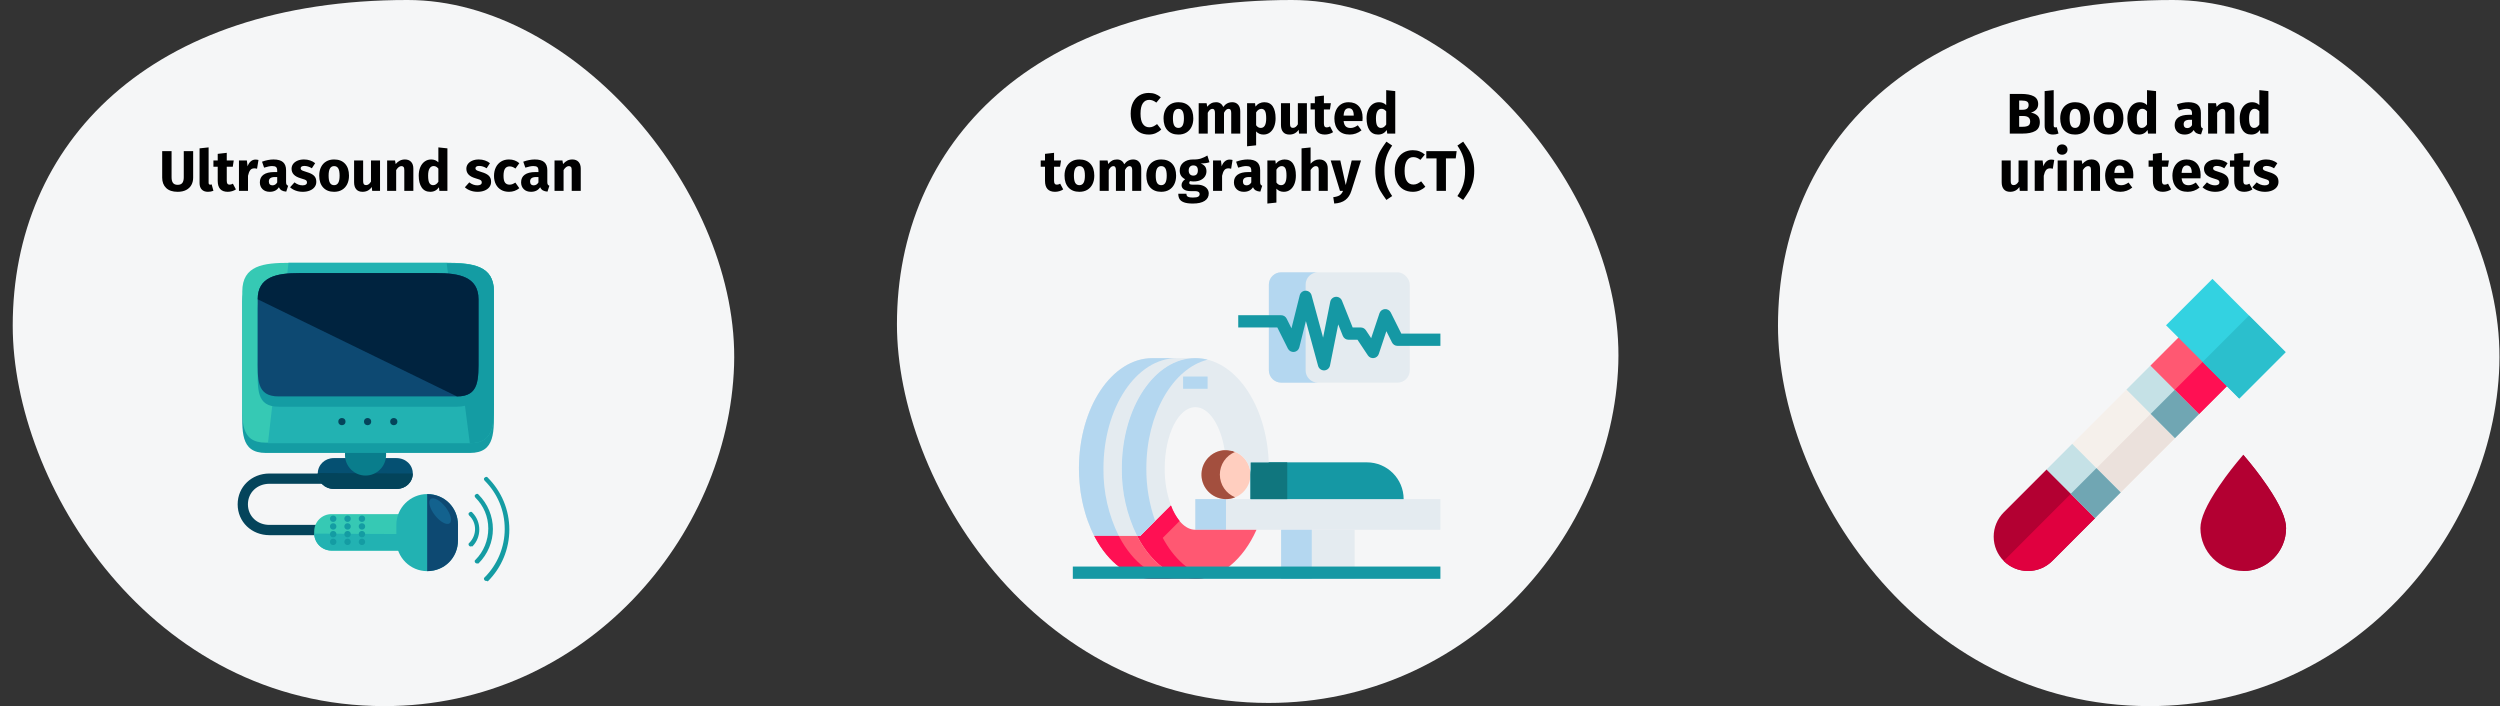 <?xml version="1.0" encoding="UTF-8"?>
<svg xmlns="http://www.w3.org/2000/svg" xmlns:xlink="http://www.w3.org/1999/xlink" width="786px" height="222px" viewBox="0 0 786 222" version="1.1">
  <rect x="0" y="0" width="786" height="222" fill="#333333" stroke="none"/>
  <title>nierensteine-diagnostik-en</title>
  <g id="Page-1" stroke="none" stroke-width="1" fill="none" fill-rule="evenodd">
    <g id="vorlage" transform="translate(-123, -1735)">
      <g id="nierensteine-diagnostik-en" transform="translate(123, 1735)">
        <rect id="Rectangle" x="0" y="0" width="786" height="221"></rect>
        <g id="Group-2" transform="translate(4, 0)" fill-rule="nonzero">
          <g id="Oval-Copy-2-Clipped" fill="#F5F6F7">
            <path d="M116.839,222 C179.968,222 225.027,168.752 226.795,114.871 C228.564,60.989 177.035,0 124.125,0 C42.992,0 0,45.151 0,102.399 C0,152.193 43.329,222 116.839,222 Z" id="Oval-Copy-2"></path>
          </g>
          <g id="Group" transform="translate(70.719, 82.628)">
            <path d="M75.73,29.567 C75.73,36.676 76.052,42.008 68.948,42.008 L12.918,42.008 C5.813,42.008 6.297,36.676 6.297,29.567 L6.297,11.471 C6.297,4.362 12.272,3.231 19.376,3.231 L62.489,3.231 C69.594,3.231 75.73,4.362 75.73,11.471 L75.73,29.567 Z" id="Path" fill="#0D4972"></path>
            <path d="M6.459,11.148 C6.459,4.039 12.272,3.231 19.376,3.231 L62.489,3.231 C69.594,3.231 75.73,4.362 75.73,11.471 L75.73,29.567 C75.73,36.676 76.214,42.331 69.109,42.331" id="Path" fill="#00233F"></path>
            <path d="M28.903,85.631 L10.011,85.631 C4.36,85.631 0,81.43 0,75.937 C0,70.444 4.36,66.243 10.011,66.243 L28.903,66.243 C29.872,66.243 30.518,66.889 30.518,67.859 C30.518,68.828 29.872,69.474 28.903,69.474 L10.011,69.474 C6.136,69.474 3.229,72.221 3.229,75.937 C3.229,79.653 6.136,82.4 10.011,82.4 L28.903,82.4 C29.872,82.4 30.518,83.046 30.518,84.016 C30.518,84.985 29.872,85.631 28.903,85.631 Z" id="Path" fill="#04445B"></path>
            <path d="M55.061,66.243 C55.061,68.99 52.801,71.09 50.056,71.09 L30.195,71.09 C27.45,71.09 25.189,68.99 25.189,66.243 L25.189,66.243 C25.189,63.496 27.45,61.396 30.195,61.396 L49.894,61.396 C52.801,61.396 55.061,63.496 55.061,66.243 L55.061,66.243 Z" id="Path" fill="#055072"></path>
            <path d="M55.061,66.243 L55.061,66.243 C55.061,68.99 52.801,71.09 50.056,71.09 L30.195,71.09 C27.45,71.09 25.189,68.99 25.189,66.081 L25.189,66.081" id="Path" fill="#03445B"></path>
            <path d="M46.665,60.427 C46.665,63.981 43.758,66.889 40.206,66.889 L40.206,66.889 C36.654,66.889 33.747,63.981 33.747,60.427 L33.747,58.972 C33.747,55.418 36.654,52.51 40.206,52.51 L40.206,52.51 C43.758,52.51 46.665,55.418 46.665,58.972 L46.665,60.427 Z" id="Path" fill="#097D8C"></path>
            <path d="M80.574,44.754 C80.574,52.994 81.22,59.78 72.985,59.78 L8.881,59.78 C0.646,59.78 1.453,52.833 1.453,44.754 L1.453,12.118 C1.453,4.039 8.074,3.231 16.308,3.231 L65.557,3.231 C73.792,3.231 80.574,4.039 80.574,12.118 L80.574,44.754 Z" id="Path" fill="#149CA3"></path>
            <path d="M80.574,41.523 C80.574,49.763 81.22,56.549 72.985,56.549 L8.881,56.549 C0.646,56.549 1.453,49.763 1.453,41.523 L1.453,9.048 C1.453,0.808 8.074,0 16.308,0 L65.557,0 C73.792,0 80.574,0.808 80.574,9.048 L80.574,41.523 Z" id="Path" fill="#36C9B4"></path>
            <path d="M15.986,0 L65.557,0 C73.792,0 80.574,0.808 80.574,9.048 L80.574,41.685 C80.574,49.925 81.22,56.71 72.985,56.71 L9.527,56.71" id="Path" fill="#22B2B2"></path>
            <g id="Path" transform="translate(6.29, 0.162)" fill="#149CA3">
              <path d="M59.428,0 C67.663,0 74.283,0.646 74.283,8.886 L74.283,41.523 C74.283,49.763 74.929,56.549 66.694,56.549"></path>
              <path d="M69.439,32.475 C69.439,39.584 69.762,45.078 62.657,45.078 L6.627,45.078 C-0.477,45.078 0.007,39.584 0.007,32.475 L0.007,14.38 C0.007,7.271 5.981,6.301 13.086,6.301 L56.199,6.301 C63.303,6.301 69.439,7.271 69.439,14.38 L69.439,32.475 L69.439,32.475 Z"></path>
            </g>
            <path d="M75.73,29.567 C75.73,36.676 76.052,42.008 68.948,42.008 L12.918,42.008 C5.813,42.008 6.297,36.676 6.297,29.567 L6.297,11.471 C6.297,4.362 12.272,3.231 19.376,3.231 L62.489,3.231 C69.594,3.231 75.73,4.362 75.73,11.471 L75.73,29.567 Z" id="Path" fill="#0D4972"></path>
            <path d="M6.297,11.471 C6.297,4.362 12.272,3.231 19.376,3.231 L62.489,3.231 C69.594,3.231 75.73,4.362 75.73,11.471 L75.73,29.567 C75.73,36.676 76.052,42.008 68.948,42.008" id="Path" fill="#00233F"></path>
            <g id="Oval" transform="translate(31.648, 48.794)" fill="#04445B">
              <ellipse cx="1.13" cy="1.131" rx="1.13" ry="1.131"></ellipse>
              <ellipse cx="9.204" cy="1.131" rx="1.13" ry="1.131"></ellipse>
              <ellipse cx="17.439" cy="1.131" rx="1.13" ry="1.131"></ellipse>
            </g>
            <path d="M57.968,84.985 C57.968,88.055 55.546,90.478 52.478,90.478 L29.549,90.478 C26.481,90.478 24.059,88.055 24.059,84.985 L24.059,84.5 C24.059,81.43 26.481,79.007 29.549,79.007 L52.639,79.007 C55.707,79.007 58.129,81.43 58.129,84.5 L58.129,84.985 L57.968,84.985 Z" id="Path" fill="#36C9B4"></path>
            <g id="Path" transform="translate(24.059, 72.706)" fill="#22B2B2">
              <path d="M33.909,12.602 L33.909,11.956 C33.909,15.026 31.487,17.773 28.419,17.773 L5.49,17.773 C2.422,17.773 -1.74151433e-15,15.349 -1.74151433e-15,12.279 L0.161,12.441"></path>
              <path d="M45.212,9.694 C45.212,4.362 40.852,0 35.523,0 L35.523,0 C30.195,0 25.835,4.362 25.835,9.694 L25.835,14.541 C25.835,19.873 30.195,24.235 35.523,24.235 L35.523,24.235 C40.852,24.235 45.212,19.873 45.212,14.541 L45.212,9.694 Z"></path>
            </g>
            <path d="M59.583,96.941 L59.583,96.941 C65.072,96.941 69.271,92.74 69.271,87.247 L69.271,82.4 C69.271,76.907 65.072,72.706 59.583,72.706 L59.583,72.706" id="Path" fill="#0D4972"></path>
            <ellipse id="Oval" fill="#13628E" transform="translate(63.672, 78.069) rotate(-128.039) translate(-63.672, -78.069) " cx="63.672" cy="78.069" rx="4.846" ry="2.1"></ellipse>
            <g transform="translate(29.03, 67.293)" fill="#149CA3">
              <ellipse id="Oval" cx="1.004" cy="13.168" rx="1.004" ry="1.005"></ellipse>
              <ellipse id="Oval" cx="5.525" cy="13.168" rx="1.004" ry="1.005"></ellipse>
              <ellipse id="Oval" cx="10.046" cy="13.168" rx="1.004" ry="1.005"></ellipse>
              <ellipse id="Oval" cx="1.004" cy="15.591" rx="1.004" ry="1.005"></ellipse>
              <ellipse id="Oval" cx="5.525" cy="15.591" rx="1.004" ry="1.005"></ellipse>
              <ellipse id="Oval" cx="10.046" cy="15.591" rx="1.004" ry="1.005"></ellipse>
              <ellipse id="Oval" cx="1.004" cy="18.015" rx="1.004" ry="1.005"></ellipse>
              <ellipse id="Oval" cx="5.525" cy="18.015" rx="1.004" ry="1.005"></ellipse>
              <ellipse id="Oval" cx="10.046" cy="18.015" rx="1.004" ry="1.005"></ellipse>
              <ellipse id="Oval" cx="1.004" cy="20.438" rx="1.004" ry="1.005"></ellipse>
              <ellipse id="Oval" cx="5.525" cy="20.438" rx="1.004" ry="1.005"></ellipse>
              <ellipse id="Oval" cx="10.046" cy="20.438" rx="1.004" ry="1.005"></ellipse>
              <path d="M44.278,21.893 C44.116,21.893 43.955,21.893 43.794,21.731 C43.471,21.408 43.471,20.923 43.794,20.762 C46.216,18.338 46.216,14.46 43.794,12.198 C43.471,11.875 43.471,11.391 43.794,11.229 C44.116,10.906 44.601,10.906 44.762,11.229 C47.669,14.137 47.669,18.984 44.762,21.893 C44.601,21.731 44.439,21.893 44.278,21.893 Z" id="Path"></path>
              <path d="M46.216,27.224 C46.054,27.224 45.893,27.224 45.731,27.063 C45.408,26.74 45.408,26.255 45.731,26.093 C48.315,23.508 49.768,19.954 49.768,16.238 C49.768,12.522 48.315,9.129 45.731,6.544 C45.408,6.22 45.408,5.736 45.731,5.574 C46.054,5.251 46.539,5.251 46.7,5.574 C49.606,8.482 51.221,12.36 51.221,16.399 C51.221,20.438 49.606,24.316 46.7,27.224 C46.539,27.224 46.377,27.224 46.216,27.224 Z" id="Path"></path>
              <path d="M49.122,32.718 C48.961,32.718 48.799,32.718 48.638,32.556 C48.315,32.233 48.315,31.748 48.638,31.587 C52.674,27.547 54.935,22.054 54.935,16.399 C54.935,10.583 52.674,5.251 48.638,1.212 C48.315,0.889 48.315,0.404 48.638,0.242 C48.961,-0.081 49.445,-0.081 49.606,0.242 C53.966,4.605 56.388,10.421 56.388,16.561 C56.388,22.7 53.966,28.517 49.606,32.879 C49.445,32.718 49.284,32.718 49.122,32.718 Z" id="Path"></path>
            </g>
          </g>
          <g id="Oval-Copy-10-Clipped" transform="translate(555, 0)" fill="#F5F6F7">
            <path d="M116.839,222 C179.968,222 225.027,168.752 226.795,114.871 C228.564,60.989 177.035,0 124.125,0 C42.992,0 0,45.151 0,102.399 C0,152.193 43.329,222 116.839,222 Z" id="Oval-Copy-10"></path>
          </g>
          <g id="Path" transform="translate(622.814, 87.676)">
            <polygon fill="#FF5872" points="59.97 16.567 49.287 27.257 53.686 38.126 64.548 42.528 75.232 31.838"></polygon>
            <polygon fill="#FF1053" points="53.686 38.126 64.548 42.528 75.232 31.838 67.601 24.203"></polygon>
            <polygon fill="#F5F0EB" points="24.688 51.87 28.908 62.919 39.95 67.141 57.007 50.074 52.967 38.845 41.745 34.803"></polygon>
            <polygon fill="#EBE1DC" points="39.95 67.141 57.007 50.074 52.967 38.845 28.908 62.919"></polygon>
            <path d="M3.161,73.411 C1.137,75.436 0,78.182 0,81.046 C0,87.01 4.832,91.844 10.792,91.844 C13.654,91.844 16.399,90.707 18.423,88.682 L31.87,75.226 L28.369,63.458 L16.608,59.955 L3.161,73.411 Z" fill="#B30032"></path>
            <path d="M3.161,88.682 C5.114,90.636 7.812,91.844 10.792,91.844 C13.654,91.844 16.399,90.707 18.423,88.682 L31.87,75.226 L28.369,63.458 L3.161,88.682 Z" fill="#E0003F"></path>
            <polygon fill="#C5E1E6" transform="translate(28.269, 63.544) rotate(-45) translate(-28.269, -63.544) " points="22.558 52.753 33.987 52.749 33.98 74.336 22.552 74.339"></polygon>
            <polygon fill="#C5E1E6" transform="translate(53.137, 38.667) rotate(-45) translate(-53.137, -38.667) " points="47.807 27.875 58.474 27.872 58.467 49.458 47.801 49.462"></polygon>
            <polygon fill="#33D2E1" points="77.207 37.626 54.186 14.591 68.768 2.23049332e-16 91.788 23.035"></polygon>
            <path d="M78.463,91.844 C71.038,91.844 64.997,85.8 64.997,78.37 C64.997,75.309 66.911,70.999 70.848,65.192 C73.585,61.156 76.283,57.915 76.396,57.778 L78.463,55.301 L80.531,57.778 C80.644,57.914 83.342,61.156 86.079,65.192 C90.016,70.999 91.93,75.309 91.93,78.37 C91.93,85.8 85.889,91.844 78.463,91.844 Z" fill="#B30032"></path>
            <path d="M78.463,91.844 L78.463,55.301 L80.531,57.778 C80.644,57.914 83.342,61.156 86.079,65.192 C90.016,70.999 91.93,75.309 91.93,78.37 C91.93,85.8 85.889,91.844 78.463,91.844 Z" fill="#B30032"></path>
            <polygon fill="#70A6B3" transform="translate(32.084, 67.362) rotate(-45) translate(-32.084, -67.362) " points="26.371 61.967 37.8 61.964 37.796 72.757 26.368 72.76"></polygon>
            <polygon fill="#70A6B3" transform="translate(56.952, 42.484) rotate(-45) translate(-56.952, -42.484) " points="51.62 37.089 62.287 37.086 62.283 47.879 51.617 47.883"></polygon>
            <polygon fill="#2BBFCD" transform="translate(78.731, 24.577) rotate(-45) translate(-78.731, -24.577) " points="68.421 16.44 89.046 16.434 89.041 32.714 68.416 32.72"></polygon>
          </g>
          <g id="Oval-Copy-4-Clipped" transform="translate(278, 0)" fill="#F5F6F7">
            <path d="M116.839,221.004 C179.968,221.004 225.027,167.996 226.795,114.356 C228.564,60.716 177.035,0 124.125,0 C42.992,0 0,44.949 0,101.94 C0,151.511 43.329,221.004 116.839,221.004 Z" id="Oval-Copy-4"></path>
          </g>
          <g id="Group" transform="translate(333.295, 85.614)">
            <polygon id="Path" fill="#E4EBF0" points="65.489 80.947 88.603 80.947 88.603 96.366 65.489 96.366"></polygon>
            <polygon id="Path" fill="#E4EBF0" points="38.523 71.311 115.569 71.311 115.569 80.947 38.523 80.947"></polygon>
            <polygon id="Path" fill="#B4D7F0" points="65.489 80.947 75.12 80.947 75.12 96.366 65.489 96.366"></polygon>
            <polygon id="Path" fill="#B4D7F0" points="38.523 71.311 48.154 71.311 48.154 80.947 38.523 80.947"></polygon>
            <path d="M55.858,63.602 C55.858,67.859 52.409,71.311 48.154,71.311 C47.734,71.311 47.315,71.273 46.902,71.195 C43.025,70.561 40.248,67.106 40.46,63.181 C40.673,59.256 43.807,56.122 47.73,55.912 C47.871,55.895 48.012,55.889 48.154,55.892 C52.409,55.892 55.858,59.344 55.858,63.602 L55.858,63.602 Z" id="Path" fill="#FFCEBF"></path>
            <path d="M104.012,71.311 L55.858,71.311 L55.858,59.747 L92.455,59.747 C98.838,59.747 104.012,64.924 104.012,71.311 L104.012,71.311 Z" id="Path" fill="#1598A4"></path>
            <path d="M51.043,70.733 C50.13,71.122 49.146,71.318 48.154,71.311 C47.734,71.311 47.315,71.273 46.902,71.195 C43.025,70.561 40.248,67.106 40.46,63.181 C40.673,59.256 43.807,56.122 47.73,55.912 C47.871,55.895 48.012,55.889 48.154,55.892 C49.14,55.885 50.117,56.081 51.024,56.47 C48.121,57.649 46.223,60.473 46.228,63.608 C46.232,66.743 48.137,69.561 51.043,70.733 L51.043,70.733 Z" id="Path" fill="#A34F3E"></path>
            <polygon id="Path" fill="#10767E" points="55.858 59.747 67.415 59.747 67.415 71.311 55.858 71.311"></polygon>
            <path d="M15.409,61.674 C15.321,69.022 16.971,76.287 20.225,82.875 L6.742,82.875 C6.742,82.855 6.722,82.836 6.703,82.817 C6.414,82.219 6.125,81.603 5.836,80.986 L5.605,80.466 C5.297,79.733 4.989,78.982 4.719,78.211 C4.411,77.382 4.141,76.553 3.891,75.686 C3.66,74.915 3.448,74.125 3.255,73.315 C3.14,72.795 3.024,72.255 2.908,71.716 C2.735,70.868 2.581,70 2.446,69.114 C2.369,68.458 2.273,67.784 2.215,67.109 C2.177,66.762 2.138,66.435 2.119,66.088 C1.984,64.642 1.926,63.178 1.926,61.674 C1.926,42.517 12.27,26.982 25.04,26.982 L38.523,26.982 C25.753,26.982 15.409,42.517 15.409,61.674 L15.409,61.674 Z" id="Path" fill="#E4EBF0"></path>
            <path d="M38.523,80.947 L57.746,80.947 C53.605,90.237 46.536,96.366 38.523,96.366 C31.069,96.366 24.462,91.085 20.225,82.875 L21.188,82.875 L30.818,73.238 C32.571,77.921 35.383,80.947 38.523,80.947 Z" id="Path" fill="#FF5872"></path>
            <path d="M42.337,95.865 C41.094,96.205 39.811,96.374 38.523,96.366 C31.069,96.366 24.462,91.085 20.225,82.875 L21.188,82.875 L30.818,73.238 C31.453,75.032 32.384,76.706 33.573,78.191 L28.276,83.491 C31.724,89.909 36.674,94.439 42.337,95.865 L42.337,95.865 Z" id="Path" fill="#FF1053"></path>
            <path d="M20.225,82.875 C16.971,76.287 15.321,69.022 15.409,61.674 C15.409,42.517 25.753,26.982 38.523,26.982 C50.87,26.982 60.943,41.495 61.598,59.747 L55.858,59.747 L55.858,63.602 C55.858,59.344 52.409,55.892 48.154,55.892 C48.012,55.889 47.871,55.895 47.73,55.912 C46.497,48.087 42.838,42.401 38.523,42.401 C33.207,42.401 28.892,51.035 28.892,61.674 C28.846,65.612 29.498,69.528 30.818,73.238 L21.188,82.875 L20.225,82.875 Z" id="Path" fill="#E4EBF0"></path>
            <path d="M9.631,61.674 C9.543,69.022 11.193,76.287 14.446,82.875 L6.742,82.875 C6.742,82.855 6.722,82.836 6.703,82.817 C6.414,82.219 6.125,81.603 5.836,80.986 L5.605,80.466 C5.297,79.733 4.989,78.982 4.719,78.211 C4.411,77.382 4.141,76.553 3.891,75.686 C3.66,74.915 3.448,74.125 3.255,73.315 C3.14,72.795 3.024,72.255 2.908,71.716 C2.735,70.868 2.581,70 2.446,69.114 C2.369,68.458 2.273,67.784 2.215,67.109 C2.177,66.762 2.138,66.435 2.119,66.088 C1.984,64.642 1.926,63.178 1.926,61.674 C1.926,42.517 12.27,26.982 25.04,26.982 L32.745,26.982 C19.974,26.982 9.631,42.517 9.631,61.674 L9.631,61.674 Z" id="Path" fill="#B4D7F0"></path>
            <path d="M23.114,61.674 C23.08,67.292 24.019,72.874 25.887,78.172 L21.188,82.875 L20.225,82.875 C16.971,76.287 15.321,69.022 15.409,61.674 C15.409,42.517 25.753,26.982 38.523,26.982 C39.828,26.987 41.128,27.149 42.395,27.464 C31.454,30.201 23.114,44.483 23.114,61.674 L23.114,61.674 Z" id="Path" fill="#B4D7F0"></path>
            <path d="M38.523,96.366 L25.04,96.366 C17.721,96.366 11.191,91.259 6.953,83.279 C6.876,83.145 6.819,83.01 6.742,82.875 L20.225,82.875 C24.462,91.085 31.069,96.366 38.523,96.366 Z" id="Path" fill="#FF5872"></path>
            <path d="M32.745,96.366 L25.04,96.366 C17.721,96.366 11.191,91.259 6.953,83.279 C6.876,83.145 6.819,83.01 6.742,82.875 L14.446,82.875 C14.523,83.01 14.581,83.145 14.658,83.279 C18.896,91.259 25.425,96.366 32.745,96.366 Z" id="Path" fill="#FF1053"></path>
            <rect id="Rectangle" fill="#E4EBF0" x="61.637" y="0" width="44.301" height="34.692" rx="3.872"></rect>
            <path d="M77.046,34.692 L65.489,34.692 C63.364,34.685 61.643,32.963 61.637,30.837 L61.637,3.855 C61.643,1.728 63.364,0.006 65.489,0 L77.046,0 C74.921,0.006 73.2,1.728 73.194,3.855 L73.194,30.837 C73.2,32.963 74.921,34.685 77.046,34.692 L77.046,34.692 Z" id="Path" fill="#B4D7F0"></path>
            <polygon id="Path" fill="#B4D7F0" points="34.671 32.764 42.375 32.764 42.375 36.619 34.671 36.619"></polygon>
            <g id="Path" transform="translate(0, 5.782)" fill="#1598A4">
              <polygon points="0 86.729 115.569 86.729 115.569 90.584 0 90.584"></polygon>
              <path d="M78.972,25.055 C78.103,25.055 77.342,24.473 77.113,23.635 L73.275,9.55 L71.21,17.814 C71.012,18.596 70.349,19.172 69.548,19.258 C68.746,19.344 67.976,18.922 67.617,18.2 L64.299,11.564 L52.006,11.564 L52.006,7.709 L65.489,7.709 C66.223,7.705 66.895,8.119 67.223,8.775 L68.746,11.824 L71.335,1.459 C71.547,0.612 72.3,0.014 73.172,0 L73.194,0 C74.062,0 74.824,0.582 75.052,1.42 L78.683,14.744 L80.937,3.469 C81.104,2.633 81.8,2.006 82.649,1.927 C83.498,1.849 84.297,2.338 84.614,3.13 L87.981,11.564 L90.529,11.564 C91.173,11.564 91.774,11.886 92.132,12.422 L93.8,14.927 L96.406,7.102 C96.651,6.362 97.319,5.842 98.097,5.787 C98.875,5.732 99.61,6.151 99.957,6.85 L103.276,13.491 L115.569,13.491 L115.569,17.346 L102.086,17.346 C101.352,17.35 100.68,16.937 100.352,16.28 L98.58,12.732 L96.2,19.882 C95.967,20.581 95.357,21.086 94.628,21.184 C93.899,21.282 93.177,20.956 92.769,20.343 L89.498,15.419 L86.677,15.419 C85.889,15.419 85.18,14.94 84.887,14.208 L83.443,10.591 L80.86,23.513 C80.682,24.387 79.928,25.025 79.038,25.055 L78.972,25.055 Z"></path>
            </g>
          </g>
        </g>
        <path d="M55.85,60.306 C56.906,60.306 57.8,60.114 58.532,59.73 C59.264,59.346 59.813,58.818 60.179,58.146 C60.545,57.474 60.728,56.712 60.728,55.86 L60.728,55.86 L60.728,47.526 L57.776,47.526 L57.776,55.734 C57.776,56.538 57.623,57.135 57.317,57.525 C57.011,57.915 56.522,58.11 55.85,58.11 C55.19,58.11 54.707,57.915 54.401,57.525 C54.095,57.135 53.942,56.538 53.942,55.734 L53.942,55.734 L53.942,47.526 L50.99,47.526 L50.99,55.86 C50.99,57.216 51.404,58.296 52.232,59.1 C53.06,59.904 54.266,60.306 55.85,60.306 Z M65.372,60.306 C66.008,60.306 66.584,60.198 67.1,59.982 L67.1,59.982 L66.542,57.966 C66.398,58.026 66.242,58.056 66.074,58.056 C65.75,58.056 65.588,57.858 65.588,57.462 L65.588,57.462 L65.588,46.338 L62.744,46.644 L62.744,57.57 C62.744,58.446 62.975,59.121 63.437,59.595 C63.899,60.069 64.544,60.306 65.372,60.306 Z M71.582,60.306 C72.038,60.306 72.497,60.24 72.959,60.108 C73.421,59.976 73.826,59.79 74.174,59.55 L74.174,59.55 L73.22,57.75 C72.86,57.954 72.518,58.056 72.194,58.056 C71.882,58.056 71.654,57.96 71.51,57.768 C71.366,57.576 71.294,57.258 71.294,56.814 L71.294,56.814 L71.294,52.422 L73.184,52.422 L73.49,50.442 L71.294,50.442 L71.294,48.048 L68.45,48.372 L68.45,50.442 L67.1,50.442 L67.1,52.422 L68.45,52.422 L68.45,56.85 C68.45,59.142 69.494,60.294 71.582,60.306 Z M77.972,60 L77.972,55.266 C78.14,54.486 78.371,53.901 78.665,53.511 C78.959,53.121 79.388,52.926 79.952,52.926 C80.168,52.926 80.456,52.968 80.816,53.052 L80.816,53.052 L81.266,50.298 C80.978,50.214 80.66,50.172 80.312,50.172 C79.76,50.172 79.265,50.361 78.827,50.739 C78.389,51.117 78.062,51.636 77.846,52.296 L77.846,52.296 L77.612,50.442 L75.128,50.442 L75.128,60 L77.972,60 Z M84.812,60.306 C86.108,60.306 87.068,59.826 87.692,58.866 C87.896,59.322 88.184,59.655 88.556,59.865 C88.928,60.075 89.408,60.204 89.996,60.252 L89.996,60.252 L90.59,58.398 C90.362,58.314 90.197,58.188 90.095,58.02 C89.993,57.852 89.942,57.588 89.942,57.228 L89.942,57.228 L89.942,53.52 C89.942,52.392 89.624,51.546 88.988,50.982 C88.352,50.418 87.35,50.136 85.982,50.136 C85.442,50.136 84.857,50.196 84.227,50.316 C83.597,50.436 82.982,50.61 82.382,50.838 L82.382,50.838 L83.03,52.71 C83.498,52.554 83.954,52.431 84.398,52.341 C84.842,52.251 85.22,52.206 85.532,52.206 C86.132,52.206 86.552,52.311 86.792,52.521 C87.032,52.731 87.152,53.118 87.152,53.682 L87.152,53.682 L87.152,54.096 L86.18,54.096 C84.728,54.096 83.618,54.372 82.85,54.924 C82.082,55.476 81.698,56.274 81.698,57.318 C81.698,58.206 81.98,58.926 82.544,59.478 C83.108,60.03 83.864,60.306 84.812,60.306 Z M85.64,58.272 C85.292,58.272 85.019,58.167 84.821,57.957 C84.623,57.747 84.524,57.45 84.524,57.066 C84.524,56.586 84.683,56.232 85.001,56.004 C85.319,55.776 85.802,55.662 86.45,55.662 L86.45,55.662 L87.152,55.662 L87.152,57.354 C86.792,57.966 86.288,58.272 85.64,58.272 Z M95.198,60.306 C95.99,60.306 96.71,60.18 97.358,59.928 C98.006,59.676 98.516,59.313 98.888,58.839 C99.26,58.365 99.446,57.804 99.446,57.156 C99.446,56.34 99.203,55.701 98.717,55.239 C98.231,54.777 97.49,54.402 96.494,54.114 C95.918,53.946 95.492,53.802 95.216,53.682 C94.94,53.562 94.757,53.445 94.667,53.331 C94.577,53.217 94.532,53.07 94.532,52.89 C94.532,52.662 94.631,52.485 94.829,52.359 C95.027,52.233 95.312,52.17 95.684,52.17 C96.476,52.17 97.262,52.416 98.042,52.908 L98.042,52.908 L99.086,51.306 C98.63,50.934 98.102,50.646 97.502,50.442 C96.902,50.238 96.26,50.136 95.576,50.136 C94.796,50.136 94.109,50.265 93.515,50.523 C92.921,50.781 92.465,51.129 92.147,51.567 C91.829,52.005 91.67,52.5 91.67,53.052 C91.67,53.784 91.904,54.396 92.372,54.888 C92.84,55.38 93.548,55.764 94.496,56.04 C95.096,56.208 95.534,56.349 95.81,56.463 C96.086,56.577 96.272,56.7 96.368,56.832 C96.464,56.964 96.512,57.144 96.512,57.372 C96.512,57.66 96.389,57.882 96.143,58.038 C95.897,58.194 95.558,58.272 95.126,58.272 C94.238,58.272 93.392,57.96 92.588,57.336 L92.588,57.336 L91.202,58.884 C91.682,59.328 92.267,59.676 92.957,59.928 C93.647,60.18 94.394,60.306 95.198,60.306 Z M105.044,60.306 C106.004,60.306 106.835,60.096 107.537,59.676 C108.239,59.256 108.779,58.665 109.157,57.903 C109.535,57.141 109.724,56.25 109.724,55.23 C109.724,53.622 109.31,52.371 108.482,51.477 C107.654,50.583 106.508,50.136 105.044,50.136 C104.084,50.136 103.253,50.346 102.551,50.766 C101.849,51.186 101.309,51.777 100.931,52.539 C100.553,53.301 100.364,54.192 100.364,55.212 C100.364,56.82 100.781,58.071 101.615,58.965 C102.449,59.859 103.592,60.306 105.044,60.306 Z M105.044,58.218 C104.456,58.218 104.021,57.978 103.739,57.498 C103.457,57.018 103.316,56.256 103.316,55.212 C103.316,54.192 103.46,53.439 103.748,52.953 C104.036,52.467 104.468,52.224 105.044,52.224 C105.632,52.224 106.067,52.464 106.349,52.944 C106.631,53.424 106.772,54.186 106.772,55.23 C106.772,56.25 106.628,57.003 106.34,57.489 C106.052,57.975 105.62,58.218 105.044,58.218 Z M113.99,60.306 C115.226,60.306 116.192,59.802 116.888,58.794 L116.888,58.794 L117.014,60 L119.48,60 L119.48,50.442 L116.636,50.442 L116.636,57.084 C116.204,57.828 115.688,58.2 115.088,58.2 C114.776,58.2 114.545,58.107 114.395,57.921 C114.245,57.735 114.17,57.408 114.17,56.94 L114.17,56.94 L114.17,50.442 L111.326,50.442 L111.326,57.3 C111.326,58.248 111.551,58.986 112.001,59.514 C112.451,60.042 113.114,60.306 113.99,60.306 Z M124.556,60 L124.556,53.466 C125.084,52.638 125.636,52.224 126.212,52.224 C126.512,52.224 126.737,52.317 126.887,52.503 C127.037,52.689 127.112,53.022 127.112,53.502 L127.112,53.502 L127.112,60 L129.956,60 L129.956,53.016 C129.956,52.104 129.722,51.396 129.254,50.892 C128.786,50.388 128.138,50.136 127.31,50.136 C126.722,50.136 126.191,50.256 125.717,50.496 C125.243,50.736 124.802,51.096 124.394,51.576 L124.394,51.576 L124.196,50.442 L121.712,50.442 L121.712,60 L124.556,60 Z M135.284,60.306 C136.424,60.306 137.33,59.832 138.002,58.884 L138.002,58.884 L138.146,60 L140.666,60 L140.666,46.644 L137.822,46.338 L137.822,51.036 C137.222,50.436 136.466,50.136 135.554,50.136 C134.786,50.136 134.105,50.352 133.511,50.784 C132.917,51.216 132.458,51.816 132.134,52.584 C131.81,53.352 131.648,54.222 131.648,55.194 C131.648,56.778 131.957,58.026 132.575,58.938 C133.193,59.85 134.096,60.306 135.284,60.306 Z M136.166,58.218 C135.662,58.218 135.275,57.996 135.005,57.552 C134.735,57.108 134.6,56.328 134.6,55.212 C134.6,54.192 134.756,53.436 135.068,52.944 C135.38,52.452 135.8,52.206 136.328,52.206 C136.628,52.206 136.895,52.272 137.129,52.404 C137.363,52.536 137.594,52.74 137.822,53.016 L137.822,53.016 L137.822,57.138 C137.378,57.858 136.826,58.218 136.166,58.218 Z M150.152,60.306 C150.944,60.306 151.664,60.18 152.312,59.928 C152.96,59.676 153.47,59.313 153.842,58.839 C154.214,58.365 154.4,57.804 154.4,57.156 C154.4,56.34 154.157,55.701 153.671,55.239 C153.185,54.777 152.444,54.402 151.448,54.114 C150.872,53.946 150.446,53.802 150.17,53.682 C149.894,53.562 149.711,53.445 149.621,53.331 C149.531,53.217 149.486,53.07 149.486,52.89 C149.486,52.662 149.585,52.485 149.783,52.359 C149.981,52.233 150.266,52.17 150.638,52.17 C151.43,52.17 152.216,52.416 152.996,52.908 L152.996,52.908 L154.04,51.306 C153.584,50.934 153.056,50.646 152.456,50.442 C151.856,50.238 151.214,50.136 150.53,50.136 C149.75,50.136 149.063,50.265 148.469,50.523 C147.875,50.781 147.419,51.129 147.101,51.567 C146.783,52.005 146.624,52.5 146.624,53.052 C146.624,53.784 146.858,54.396 147.326,54.888 C147.794,55.38 148.502,55.764 149.45,56.04 C150.05,56.208 150.488,56.349 150.764,56.463 C151.04,56.577 151.226,56.7 151.322,56.832 C151.418,56.964 151.466,57.144 151.466,57.372 C151.466,57.66 151.343,57.882 151.097,58.038 C150.851,58.194 150.512,58.272 150.08,58.272 C149.192,58.272 148.346,57.96 147.542,57.336 L147.542,57.336 L146.156,58.884 C146.636,59.328 147.221,59.676 147.911,59.928 C148.601,60.18 149.348,60.306 150.152,60.306 Z M160.052,60.306 C161.252,60.306 162.326,59.928 163.274,59.172 L163.274,59.172 L162.032,57.408 C161.66,57.636 161.342,57.801 161.078,57.903 C160.814,58.005 160.52,58.056 160.196,58.056 C159.584,58.056 159.116,57.846 158.792,57.426 C158.468,57.006 158.306,56.292 158.306,55.284 C158.306,54.24 158.468,53.484 158.792,53.016 C159.116,52.548 159.596,52.314 160.232,52.314 C160.844,52.314 161.45,52.542 162.05,52.998 L162.05,52.998 L163.274,51.306 C162.806,50.91 162.308,50.616 161.78,50.424 C161.252,50.232 160.658,50.136 159.998,50.136 C159.062,50.136 158.24,50.355 157.532,50.793 C156.824,51.231 156.278,51.84 155.894,52.62 C155.51,53.4 155.318,54.294 155.318,55.302 C155.318,56.31 155.51,57.189 155.894,57.939 C156.278,58.689 156.824,59.271 157.532,59.685 C158.24,60.099 159.08,60.306 160.052,60.306 Z M166.946,60.306 C168.242,60.306 169.202,59.826 169.826,58.866 C170.03,59.322 170.318,59.655 170.69,59.865 C171.062,60.075 171.542,60.204 172.13,60.252 L172.13,60.252 L172.724,58.398 C172.496,58.314 172.331,58.188 172.229,58.02 C172.127,57.852 172.076,57.588 172.076,57.228 L172.076,57.228 L172.076,53.52 C172.076,52.392 171.758,51.546 171.122,50.982 C170.486,50.418 169.484,50.136 168.116,50.136 C167.576,50.136 166.991,50.196 166.361,50.316 C165.731,50.436 165.116,50.61 164.516,50.838 L164.516,50.838 L165.164,52.71 C165.632,52.554 166.088,52.431 166.532,52.341 C166.976,52.251 167.354,52.206 167.666,52.206 C168.266,52.206 168.686,52.311 168.926,52.521 C169.166,52.731 169.286,53.118 169.286,53.682 L169.286,53.682 L169.286,54.096 L168.314,54.096 C166.862,54.096 165.752,54.372 164.984,54.924 C164.216,55.476 163.832,56.274 163.832,57.318 C163.832,58.206 164.114,58.926 164.678,59.478 C165.242,60.03 165.998,60.306 166.946,60.306 Z M167.774,58.272 C167.426,58.272 167.153,58.167 166.955,57.957 C166.757,57.747 166.658,57.45 166.658,57.066 C166.658,56.586 166.817,56.232 167.135,56.004 C167.453,55.776 167.936,55.662 168.584,55.662 L168.584,55.662 L169.286,55.662 L169.286,57.354 C168.926,57.966 168.422,58.272 167.774,58.272 Z M177.188,60 L177.188,53.466 C177.716,52.638 178.268,52.224 178.844,52.224 C179.144,52.224 179.369,52.317 179.519,52.503 C179.669,52.689 179.744,53.022 179.744,53.502 L179.744,53.502 L179.744,60 L182.588,60 L182.588,53.016 C182.588,52.104 182.354,51.396 181.886,50.892 C181.418,50.388 180.77,50.136 179.942,50.136 C179.354,50.136 178.823,50.256 178.349,50.496 C177.875,50.736 177.434,51.096 177.026,51.576 L177.026,51.576 L176.828,50.442 L174.344,50.442 L174.344,60 L177.188,60 Z" id="Ultrasoundscan" fill="#000000" fill-rule="nonzero"></path>
        <path d="M361.192,42.306 C361.996,42.306 362.731,42.156 363.397,41.856 C364.063,41.556 364.63,41.172 365.098,40.704 L365.098,40.704 L363.784,39.012 C363.352,39.336 362.95,39.585 362.578,39.759 C362.206,39.933 361.792,40.02 361.336,40.02 C360.472,40.02 359.797,39.669 359.311,38.967 C358.825,38.265 358.582,37.188 358.582,35.736 C358.582,34.26 358.825,33.168 359.311,32.46 C359.797,31.752 360.46,31.398 361.3,31.398 C361.708,31.398 362.092,31.47 362.452,31.614 C362.812,31.758 363.178,31.974 363.55,32.262 L363.55,32.262 L364.954,30.588 C364.414,30.132 363.841,29.79 363.235,29.562 C362.629,29.334 361.936,29.22 361.156,29.22 C360.064,29.22 359.089,29.475 358.231,29.985 C357.373,30.495 356.701,31.242 356.215,32.226 C355.729,33.21 355.486,34.38 355.486,35.736 C355.486,37.128 355.723,38.319 356.197,39.309 C356.671,40.299 357.334,41.046 358.186,41.55 C359.038,42.054 360.04,42.306 361.192,42.306 Z M370.498,42.306 C371.458,42.306 372.289,42.096 372.991,41.676 C373.693,41.256 374.233,40.665 374.611,39.903 C374.989,39.141 375.178,38.25 375.178,37.23 C375.178,35.622 374.764,34.371 373.936,33.477 C373.108,32.583 371.962,32.136 370.498,32.136 C369.538,32.136 368.707,32.346 368.005,32.766 C367.303,33.186 366.763,33.777 366.385,34.539 C366.007,35.301 365.818,36.192 365.818,37.212 C365.818,38.82 366.235,40.071 367.069,40.965 C367.903,41.859 369.046,42.306 370.498,42.306 Z M370.498,40.218 C369.91,40.218 369.475,39.978 369.193,39.498 C368.911,39.018 368.77,38.256 368.77,37.212 C368.77,36.192 368.914,35.439 369.202,34.953 C369.49,34.467 369.922,34.224 370.498,34.224 C371.086,34.224 371.521,34.464 371.803,34.944 C372.085,35.424 372.226,36.186 372.226,37.23 C372.226,38.25 372.082,39.003 371.794,39.489 C371.506,39.975 371.074,40.218 370.498,40.218 Z M379.714,42 L379.714,35.466 C379.93,35.058 380.155,34.749 380.389,34.539 C380.623,34.329 380.884,34.224 381.172,34.224 C381.712,34.224 381.982,34.65 381.982,35.502 L381.982,35.502 L381.982,42 L384.826,42 L384.826,35.466 C385.042,35.046 385.264,34.734 385.492,34.53 C385.72,34.326 385.984,34.224 386.284,34.224 C386.824,34.224 387.094,34.65 387.094,35.502 L387.094,35.502 L387.094,42 L389.938,42 L389.938,35.016 C389.938,34.116 389.71,33.411 389.254,32.901 C388.798,32.391 388.192,32.136 387.436,32.136 C386.836,32.136 386.305,32.259 385.843,32.505 C385.381,32.751 384.958,33.132 384.574,33.648 C384.394,33.168 384.109,32.796 383.719,32.532 C383.329,32.268 382.864,32.136 382.324,32.136 C381.748,32.136 381.235,32.253 380.785,32.487 C380.335,32.721 379.924,33.078 379.552,33.558 L379.552,33.558 L379.354,32.442 L376.87,32.442 L376.87,42 L379.714,42 Z M392.08,45.996 L394.924,45.69 L394.924,41.316 C395.512,41.976 396.286,42.306 397.246,42.306 C398.014,42.306 398.686,42.087 399.262,41.649 C399.838,41.211 400.279,40.605 400.585,39.831 C400.891,39.057 401.044,38.178 401.044,37.194 C401.044,35.598 400.75,34.356 400.162,33.468 C399.574,32.58 398.68,32.136 397.48,32.136 C396.976,32.136 396.484,32.247 396.004,32.469 C395.524,32.691 395.098,33.036 394.726,33.504 L394.726,33.504 L394.582,32.442 L392.08,32.442 L392.08,45.996 Z M396.382,40.218 C395.794,40.218 395.308,39.936 394.924,39.372 L394.924,39.372 L394.924,35.34 C395.14,34.98 395.389,34.704 395.671,34.512 C395.953,34.32 396.256,34.224 396.58,34.224 C397.084,34.224 397.462,34.443 397.714,34.881 C397.966,35.319 398.092,36.102 398.092,37.23 C398.092,39.222 397.522,40.218 396.382,40.218 Z M405.4,42.306 C406.636,42.306 407.602,41.802 408.298,40.794 L408.298,40.794 L408.424,42 L410.89,42 L410.89,32.442 L408.046,32.442 L408.046,39.084 C407.614,39.828 407.098,40.2 406.498,40.2 C406.186,40.2 405.955,40.107 405.805,39.921 C405.655,39.735 405.58,39.408 405.58,38.94 L405.58,38.94 L405.58,32.442 L402.736,32.442 L402.736,39.3 C402.736,40.248 402.961,40.986 403.411,41.514 C403.861,42.042 404.524,42.306 405.4,42.306 Z M416.524,42.306 C416.98,42.306 417.439,42.24 417.901,42.108 C418.363,41.976 418.768,41.79 419.116,41.55 L419.116,41.55 L418.162,39.75 C417.802,39.954 417.46,40.056 417.136,40.056 C416.824,40.056 416.596,39.96 416.452,39.768 C416.308,39.576 416.236,39.258 416.236,38.814 L416.236,38.814 L416.236,34.422 L418.126,34.422 L418.432,32.442 L416.236,32.442 L416.236,30.048 L413.392,30.372 L413.392,32.442 L412.042,32.442 L412.042,34.422 L413.392,34.422 L413.392,38.85 C413.392,41.142 414.436,42.294 416.524,42.306 Z M424.336,42.306 C425.704,42.306 426.946,41.862 428.062,40.974 L428.062,40.974 L426.892,39.39 C426.472,39.678 426.082,39.891 425.722,40.029 C425.362,40.167 424.99,40.236 424.606,40.236 C423.97,40.236 423.472,40.074 423.112,39.75 C422.752,39.426 422.524,38.862 422.428,38.058 L422.428,38.058 L428.35,38.058 C428.386,37.77 428.404,37.428 428.404,37.032 C428.404,35.496 428.014,34.296 427.234,33.432 C426.454,32.568 425.374,32.136 423.994,32.136 C423.058,32.136 422.254,32.361 421.582,32.811 C420.91,33.261 420.4,33.873 420.052,34.647 C419.704,35.421 419.53,36.294 419.53,37.266 C419.53,38.802 419.944,40.026 420.772,40.938 C421.6,41.85 422.788,42.306 424.336,42.306 Z M425.614,36.348 L422.428,36.348 C422.488,35.52 422.653,34.926 422.923,34.566 C423.193,34.206 423.574,34.026 424.066,34.026 C425.074,34.026 425.59,34.758 425.614,36.222 L425.614,36.222 L425.614,36.348 Z M433.284,42.306 C434.424,42.306 435.33,41.832 436.002,40.884 L436.002,40.884 L436.146,42 L438.666,42 L438.666,28.644 L435.822,28.338 L435.822,33.036 C435.222,32.436 434.466,32.136 433.554,32.136 C432.786,32.136 432.105,32.352 431.511,32.784 C430.917,33.216 430.458,33.816 430.134,34.584 C429.81,35.352 429.648,36.222 429.648,37.194 C429.648,38.778 429.957,40.026 430.575,40.938 C431.193,41.85 432.096,42.306 433.284,42.306 Z M434.166,40.218 C433.662,40.218 433.275,39.996 433.005,39.552 C432.735,39.108 432.6,38.328 432.6,37.212 C432.6,36.192 432.756,35.436 433.068,34.944 C433.38,34.452 433.8,34.206 434.328,34.206 C434.628,34.206 434.895,34.272 435.129,34.404 C435.363,34.536 435.594,34.74 435.822,35.016 L435.822,35.016 L435.822,39.138 C435.378,39.858 434.826,40.218 434.166,40.218 Z M331.681,60.306 C332.137,60.306 332.596,60.24 333.058,60.108 C333.52,59.976 333.925,59.79 334.273,59.55 L334.273,59.55 L333.319,57.75 C332.959,57.954 332.617,58.056 332.293,58.056 C331.981,58.056 331.753,57.96 331.609,57.768 C331.465,57.576 331.393,57.258 331.393,56.814 L331.393,56.814 L331.393,52.422 L333.283,52.422 L333.589,50.442 L331.393,50.442 L331.393,48.048 L328.549,48.372 L328.549,50.442 L327.199,50.442 L327.199,52.422 L328.549,52.422 L328.549,56.85 C328.549,59.142 329.593,60.294 331.681,60.306 Z M339.367,60.306 C340.327,60.306 341.158,60.096 341.86,59.676 C342.562,59.256 343.102,58.665 343.48,57.903 C343.858,57.141 344.047,56.25 344.047,55.23 C344.047,53.622 343.633,52.371 342.805,51.477 C341.977,50.583 340.831,50.136 339.367,50.136 C338.407,50.136 337.576,50.346 336.874,50.766 C336.172,51.186 335.632,51.777 335.254,52.539 C334.876,53.301 334.687,54.192 334.687,55.212 C334.687,56.82 335.104,58.071 335.938,58.965 C336.772,59.859 337.915,60.306 339.367,60.306 Z M339.367,58.218 C338.779,58.218 338.344,57.978 338.062,57.498 C337.78,57.018 337.639,56.256 337.639,55.212 C337.639,54.192 337.783,53.439 338.071,52.953 C338.359,52.467 338.791,52.224 339.367,52.224 C339.955,52.224 340.39,52.464 340.672,52.944 C340.954,53.424 341.095,54.186 341.095,55.23 C341.095,56.25 340.951,57.003 340.663,57.489 C340.375,57.975 339.943,58.218 339.367,58.218 Z M348.583,60 L348.583,53.466 C348.799,53.058 349.024,52.749 349.258,52.539 C349.492,52.329 349.753,52.224 350.041,52.224 C350.581,52.224 350.851,52.65 350.851,53.502 L350.851,53.502 L350.851,60 L353.695,60 L353.695,53.466 C353.911,53.046 354.133,52.734 354.361,52.53 C354.589,52.326 354.853,52.224 355.153,52.224 C355.693,52.224 355.963,52.65 355.963,53.502 L355.963,53.502 L355.963,60 L358.807,60 L358.807,53.016 C358.807,52.116 358.579,51.411 358.123,50.901 C357.667,50.391 357.061,50.136 356.305,50.136 C355.705,50.136 355.174,50.259 354.712,50.505 C354.25,50.751 353.827,51.132 353.443,51.648 C353.263,51.168 352.978,50.796 352.588,50.532 C352.198,50.268 351.733,50.136 351.193,50.136 C350.617,50.136 350.104,50.253 349.654,50.487 C349.204,50.721 348.793,51.078 348.421,51.558 L348.421,51.558 L348.223,50.442 L345.739,50.442 L345.739,60 L348.583,60 Z M365.089,60.306 C366.049,60.306 366.88,60.096 367.582,59.676 C368.284,59.256 368.824,58.665 369.202,57.903 C369.58,57.141 369.769,56.25 369.769,55.23 C369.769,53.622 369.355,52.371 368.527,51.477 C367.699,50.583 366.553,50.136 365.089,50.136 C364.129,50.136 363.298,50.346 362.596,50.766 C361.894,51.186 361.354,51.777 360.976,52.539 C360.598,53.301 360.409,54.192 360.409,55.212 C360.409,56.82 360.826,58.071 361.66,58.965 C362.494,59.859 363.637,60.306 365.089,60.306 Z M365.089,58.218 C364.501,58.218 364.066,57.978 363.784,57.498 C363.502,57.018 363.361,56.256 363.361,55.212 C363.361,54.192 363.505,53.439 363.793,52.953 C364.081,52.467 364.513,52.224 365.089,52.224 C365.677,52.224 366.112,52.464 366.394,52.944 C366.676,53.424 366.817,54.186 366.817,55.23 C366.817,56.25 366.673,57.003 366.385,57.489 C366.097,57.975 365.665,58.218 365.089,58.218 Z M375.025,63.996 C376.645,63.996 377.884,63.717 378.742,63.159 C379.6,62.601 380.029,61.824 380.029,60.828 C380.029,60.3 379.879,59.826 379.579,59.406 C379.279,58.986 378.853,58.656 378.301,58.416 C377.749,58.176 377.107,58.056 376.375,58.056 L376.375,58.056 L374.935,58.056 C374.515,58.056 374.236,58.005 374.098,57.903 C373.96,57.801 373.891,57.66 373.891,57.48 C373.891,57.372 373.918,57.267 373.972,57.165 C374.026,57.063 374.101,56.988 374.197,56.94 C374.545,57.012 374.911,57.048 375.295,57.048 C376.111,57.048 376.822,56.91 377.428,56.634 C378.034,56.358 378.499,55.977 378.823,55.491 C379.147,55.005 379.309,54.456 379.309,53.844 C379.309,53.232 379.165,52.734 378.877,52.35 C378.589,51.966 378.133,51.642 377.509,51.378 C378.721,51.378 379.639,51.252 380.263,51 L380.263,51 L379.597,48.894 C378.889,49.314 378.202,49.632 377.536,49.848 C376.87,50.064 376.057,50.16 375.097,50.136 C373.837,50.136 372.823,50.451 372.055,51.081 C371.287,51.711 370.903,52.56 370.903,53.628 C370.903,54.252 371.038,54.783 371.308,55.221 C371.578,55.659 372.013,56.04 372.613,56.364 C372.265,56.58 371.989,56.853 371.785,57.183 C371.581,57.513 371.479,57.852 371.479,58.2 C371.479,58.752 371.722,59.205 372.208,59.559 C372.694,59.913 373.429,60.09 374.413,60.09 L374.413,60.09 L375.799,60.09 C376.255,60.09 376.597,60.174 376.825,60.342 C377.053,60.51 377.167,60.738 377.167,61.026 C377.167,61.374 377.017,61.641 376.717,61.827 C376.417,62.013 375.877,62.106 375.097,62.106 C374.533,62.106 374.101,62.064 373.801,61.98 C373.501,61.896 373.294,61.77 373.18,61.602 C373.066,61.434 373.009,61.206 373.009,60.918 L373.009,60.918 L370.453,60.918 C370.453,61.59 370.588,62.148 370.858,62.592 C371.128,63.036 371.599,63.381 372.271,63.627 C372.943,63.873 373.861,63.996 375.025,63.996 Z M375.169,55.212 C374.725,55.212 374.374,55.071 374.116,54.789 C373.858,54.507 373.729,54.108 373.729,53.592 C373.729,53.1 373.858,52.713 374.116,52.431 C374.374,52.149 374.725,52.008 375.169,52.008 C376.129,52.008 376.609,52.524 376.609,53.556 C376.609,54.108 376.486,54.522 376.24,54.798 C375.994,55.074 375.637,55.212 375.169,55.212 Z M384.223,60 L384.223,55.266 C384.391,54.486 384.622,53.901 384.916,53.511 C385.21,53.121 385.639,52.926 386.203,52.926 C386.419,52.926 386.707,52.968 387.067,53.052 L387.067,53.052 L387.517,50.298 C387.229,50.214 386.911,50.172 386.563,50.172 C386.011,50.172 385.516,50.361 385.078,50.739 C384.64,51.117 384.313,51.636 384.097,52.296 L384.097,52.296 L383.863,50.442 L381.379,50.442 L381.379,60 L384.223,60 Z M391.063,60.306 C392.359,60.306 393.319,59.826 393.943,58.866 C394.147,59.322 394.435,59.655 394.807,59.865 C395.179,60.075 395.659,60.204 396.247,60.252 L396.247,60.252 L396.841,58.398 C396.613,58.314 396.448,58.188 396.346,58.02 C396.244,57.852 396.193,57.588 396.193,57.228 L396.193,57.228 L396.193,53.52 C396.193,52.392 395.875,51.546 395.239,50.982 C394.603,50.418 393.601,50.136 392.233,50.136 C391.693,50.136 391.108,50.196 390.478,50.316 C389.848,50.436 389.233,50.61 388.633,50.838 L388.633,50.838 L389.281,52.71 C389.749,52.554 390.205,52.431 390.649,52.341 C391.093,52.251 391.471,52.206 391.783,52.206 C392.383,52.206 392.803,52.311 393.043,52.521 C393.283,52.731 393.403,53.118 393.403,53.682 L393.403,53.682 L393.403,54.096 L392.431,54.096 C390.979,54.096 389.869,54.372 389.101,54.924 C388.333,55.476 387.949,56.274 387.949,57.318 C387.949,58.206 388.231,58.926 388.795,59.478 C389.359,60.03 390.115,60.306 391.063,60.306 Z M391.891,58.272 C391.543,58.272 391.27,58.167 391.072,57.957 C390.874,57.747 390.775,57.45 390.775,57.066 C390.775,56.586 390.934,56.232 391.252,56.004 C391.57,55.776 392.053,55.662 392.701,55.662 L392.701,55.662 L393.403,55.662 L393.403,57.354 C393.043,57.966 392.539,58.272 391.891,58.272 Z M398.461,63.996 L401.305,63.69 L401.305,59.316 C401.893,59.976 402.667,60.306 403.627,60.306 C404.395,60.306 405.067,60.087 405.643,59.649 C406.219,59.211 406.66,58.605 406.966,57.831 C407.272,57.057 407.425,56.178 407.425,55.194 C407.425,53.598 407.131,52.356 406.543,51.468 C405.955,50.58 405.061,50.136 403.861,50.136 C403.357,50.136 402.865,50.247 402.385,50.469 C401.905,50.691 401.479,51.036 401.107,51.504 L401.107,51.504 L400.963,50.442 L398.461,50.442 L398.461,63.996 Z M402.763,58.218 C402.175,58.218 401.689,57.936 401.305,57.372 L401.305,57.372 L401.305,53.34 C401.521,52.98 401.77,52.704 402.052,52.512 C402.334,52.32 402.637,52.224 402.961,52.224 C403.465,52.224 403.843,52.443 404.095,52.881 C404.347,53.319 404.473,54.102 404.473,55.23 C404.473,57.222 403.903,58.218 402.763,58.218 Z M412.051,60 L412.051,53.448 C412.579,52.632 413.131,52.224 413.707,52.224 C413.995,52.224 414.217,52.317 414.373,52.503 C414.529,52.689 414.607,53.022 414.607,53.502 L414.607,53.502 L414.607,60 L417.451,60 L417.451,53.016 C417.451,52.104 417.217,51.396 416.749,50.892 C416.281,50.388 415.633,50.136 414.805,50.136 C414.253,50.136 413.755,50.247 413.311,50.469 C412.867,50.691 412.447,51.024 412.051,51.468 L412.051,51.468 L412.051,46.356 L409.207,46.644 L409.207,60 L412.051,60 Z M419.485,63.996 C420.949,63.912 422.116,63.537 422.986,62.871 C423.856,62.205 424.483,61.254 424.867,60.018 L424.867,60.018 L427.909,50.442 L424.975,50.442 L423.103,58.182 L421.393,50.442 L418.369,50.442 L421.285,60 L422.257,60 C421.993,60.636 421.642,61.098 421.204,61.386 C420.766,61.674 420.091,61.878 419.179,61.998 L419.179,61.998 L419.485,63.996 Z M435.883,62.862 L437.701,61.638 C436.849,60.414 436.231,59.193 435.847,57.975 C435.463,56.757 435.271,55.332 435.271,53.7 C435.271,52.068 435.463,50.643 435.847,49.425 C436.231,48.207 436.849,46.986 437.701,45.762 L437.701,45.762 L435.883,44.538 C435.103,45.618 434.479,46.551 434.011,47.337 C433.543,48.123 433.156,49.044 432.85,50.1 C432.544,51.156 432.391,52.356 432.391,53.7 C432.391,55.044 432.544,56.244 432.85,57.3 C433.156,58.356 433.543,59.277 434.011,60.063 C434.479,60.849 435.103,61.782 435.883,62.862 L435.883,62.862 Z M444.217,60.306 C445.021,60.306 445.756,60.156 446.422,59.856 C447.088,59.556 447.655,59.172 448.123,58.704 L448.123,58.704 L446.809,57.012 C446.377,57.336 445.975,57.585 445.603,57.759 C445.231,57.933 444.817,58.02 444.361,58.02 C443.497,58.02 442.822,57.669 442.336,56.967 C441.85,56.265 441.607,55.188 441.607,53.736 C441.607,52.26 441.85,51.168 442.336,50.46 C442.822,49.752 443.485,49.398 444.325,49.398 C444.733,49.398 445.117,49.47 445.477,49.614 C445.837,49.758 446.203,49.974 446.575,50.262 L446.575,50.262 L447.979,48.588 C447.439,48.132 446.866,47.79 446.26,47.562 C445.654,47.334 444.961,47.22 444.181,47.22 C443.089,47.22 442.114,47.475 441.256,47.985 C440.398,48.495 439.726,49.242 439.24,50.226 C438.754,51.21 438.511,52.38 438.511,53.736 C438.511,55.128 438.748,56.319 439.222,57.309 C439.696,58.299 440.359,59.046 441.211,59.55 C442.063,60.054 443.065,60.306 444.217,60.306 Z M454.603,60 L454.603,49.794 L457.681,49.794 L457.969,47.526 L448.429,47.526 L448.429,49.794 L451.651,49.794 L451.651,60 L454.603,60 Z M460.021,62.862 C460.801,61.77 461.422,60.834 461.884,60.054 C462.346,59.274 462.73,58.356 463.036,57.3 C463.342,56.244 463.495,55.044 463.495,53.7 C463.495,52.356 463.342,51.156 463.036,50.1 C462.73,49.044 462.346,48.126 461.884,47.346 C461.422,46.566 460.801,45.63 460.021,44.538 L460.021,44.538 L458.203,45.762 C459.055,46.998 459.673,48.225 460.057,49.443 C460.441,50.661 460.633,52.08 460.633,53.7 C460.633,55.32 460.441,56.739 460.057,57.957 C459.673,59.175 459.055,60.402 458.203,61.638 L458.203,61.638 L460.021,62.862 Z" id="Computertomography(CT)" fill="#000000" fill-rule="nonzero"></path>
        <path d="M635.888,42 C637.604,42 638.939,41.727 639.893,41.181 C640.847,40.635 641.324,39.696 641.324,38.364 C641.324,37.452 641.063,36.768 640.541,36.312 C640.019,35.856 639.344,35.55 638.516,35.394 C639.164,35.238 639.707,34.935 640.145,34.485 C640.583,34.035 640.802,33.444 640.802,32.712 C640.802,31.584 640.34,30.771 639.416,30.273 C638.492,29.775 637.154,29.526 635.402,29.526 L635.402,29.526 L631.874,29.526 L631.874,42 L635.888,42 Z M635.924,34.512 L634.826,34.512 L634.826,31.614 L635.69,31.614 C636.422,31.614 636.956,31.719 637.292,31.929 C637.628,32.139 637.796,32.496 637.796,33 C637.796,34.008 637.172,34.512 635.924,34.512 L635.924,34.512 Z M635.906,39.858 L634.826,39.858 L634.826,36.474 L636.122,36.474 C637.562,36.474 638.282,37.05 638.282,38.202 C638.282,38.838 638.081,39.273 637.679,39.507 C637.277,39.741 636.686,39.858 635.906,39.858 L635.906,39.858 Z M645.464,42.306 C646.1,42.306 646.676,42.198 647.192,41.982 L647.192,41.982 L646.634,39.966 C646.49,40.026 646.334,40.056 646.166,40.056 C645.842,40.056 645.68,39.858 645.68,39.462 L645.68,39.462 L645.68,28.338 L642.836,28.644 L642.836,39.57 C642.836,40.446 643.067,41.121 643.529,41.595 C643.991,42.069 644.636,42.306 645.464,42.306 Z M652.412,42.306 C653.372,42.306 654.203,42.096 654.905,41.676 C655.607,41.256 656.147,40.665 656.525,39.903 C656.903,39.141 657.092,38.25 657.092,37.23 C657.092,35.622 656.678,34.371 655.85,33.477 C655.022,32.583 653.876,32.136 652.412,32.136 C651.452,32.136 650.621,32.346 649.919,32.766 C649.217,33.186 648.677,33.777 648.299,34.539 C647.921,35.301 647.732,36.192 647.732,37.212 C647.732,38.82 648.149,40.071 648.983,40.965 C649.817,41.859 650.96,42.306 652.412,42.306 Z M652.412,40.218 C651.824,40.218 651.389,39.978 651.107,39.498 C650.825,39.018 650.684,38.256 650.684,37.212 C650.684,36.192 650.828,35.439 651.116,34.953 C651.404,34.467 651.836,34.224 652.412,34.224 C653,34.224 653.435,34.464 653.717,34.944 C653.999,35.424 654.14,36.186 654.14,37.23 C654.14,38.25 653.996,39.003 653.708,39.489 C653.42,39.975 652.988,40.218 652.412,40.218 Z M662.924,42.306 C663.884,42.306 664.715,42.096 665.417,41.676 C666.119,41.256 666.659,40.665 667.037,39.903 C667.415,39.141 667.604,38.25 667.604,37.23 C667.604,35.622 667.19,34.371 666.362,33.477 C665.534,32.583 664.388,32.136 662.924,32.136 C661.964,32.136 661.133,32.346 660.431,32.766 C659.729,33.186 659.189,33.777 658.811,34.539 C658.433,35.301 658.244,36.192 658.244,37.212 C658.244,38.82 658.661,40.071 659.495,40.965 C660.329,41.859 661.472,42.306 662.924,42.306 Z M662.924,40.218 C662.336,40.218 661.901,39.978 661.619,39.498 C661.337,39.018 661.196,38.256 661.196,37.212 C661.196,36.192 661.34,35.439 661.628,34.953 C661.916,34.467 662.348,34.224 662.924,34.224 C663.512,34.224 663.947,34.464 664.229,34.944 C664.511,35.424 664.652,36.186 664.652,37.23 C664.652,38.25 664.508,39.003 664.22,39.489 C663.932,39.975 663.5,40.218 662.924,40.218 Z M672.482,42.306 C673.622,42.306 674.528,41.832 675.2,40.884 L675.2,40.884 L675.344,42 L677.864,42 L677.864,28.644 L675.02,28.338 L675.02,33.036 C674.42,32.436 673.664,32.136 672.752,32.136 C671.984,32.136 671.303,32.352 670.709,32.784 C670.115,33.216 669.656,33.816 669.332,34.584 C669.008,35.352 668.846,36.222 668.846,37.194 C668.846,38.778 669.155,40.026 669.773,40.938 C670.391,41.85 671.294,42.306 672.482,42.306 Z M673.364,40.218 C672.86,40.218 672.473,39.996 672.203,39.552 C671.933,39.108 671.798,38.328 671.798,37.212 C671.798,36.192 671.954,35.436 672.266,34.944 C672.578,34.452 672.998,34.206 673.526,34.206 C673.826,34.206 674.093,34.272 674.327,34.404 C674.561,34.536 674.792,34.74 675.02,35.016 L675.02,35.016 L675.02,39.138 C674.576,39.858 674.024,40.218 673.364,40.218 Z M686.828,42.306 C688.124,42.306 689.084,41.826 689.708,40.866 C689.912,41.322 690.2,41.655 690.572,41.865 C690.944,42.075 691.424,42.204 692.012,42.252 L692.012,42.252 L692.606,40.398 C692.378,40.314 692.213,40.188 692.111,40.02 C692.009,39.852 691.958,39.588 691.958,39.228 L691.958,39.228 L691.958,35.52 C691.958,34.392 691.64,33.546 691.004,32.982 C690.368,32.418 689.366,32.136 687.998,32.136 C687.458,32.136 686.873,32.196 686.243,32.316 C685.613,32.436 684.998,32.61 684.398,32.838 L684.398,32.838 L685.046,34.71 C685.514,34.554 685.97,34.431 686.414,34.341 C686.858,34.251 687.236,34.206 687.548,34.206 C688.148,34.206 688.568,34.311 688.808,34.521 C689.048,34.731 689.168,35.118 689.168,35.682 L689.168,35.682 L689.168,36.096 L688.196,36.096 C686.744,36.096 685.634,36.372 684.866,36.924 C684.098,37.476 683.714,38.274 683.714,39.318 C683.714,40.206 683.996,40.926 684.56,41.478 C685.124,42.03 685.88,42.306 686.828,42.306 Z M687.656,40.272 C687.308,40.272 687.035,40.167 686.837,39.957 C686.639,39.747 686.54,39.45 686.54,39.066 C686.54,38.586 686.699,38.232 687.017,38.004 C687.335,37.776 687.818,37.662 688.466,37.662 L688.466,37.662 L689.168,37.662 L689.168,39.354 C688.808,39.966 688.304,40.272 687.656,40.272 Z M697.07,42 L697.07,35.466 C697.598,34.638 698.15,34.224 698.726,34.224 C699.026,34.224 699.251,34.317 699.401,34.503 C699.551,34.689 699.626,35.022 699.626,35.502 L699.626,35.502 L699.626,42 L702.47,42 L702.47,35.016 C702.47,34.104 702.236,33.396 701.768,32.892 C701.3,32.388 700.652,32.136 699.824,32.136 C699.236,32.136 698.705,32.256 698.231,32.496 C697.757,32.736 697.316,33.096 696.908,33.576 L696.908,33.576 L696.71,32.442 L694.226,32.442 L694.226,42 L697.07,42 Z M707.798,42.306 C708.938,42.306 709.844,41.832 710.516,40.884 L710.516,40.884 L710.66,42 L713.18,42 L713.18,28.644 L710.336,28.338 L710.336,33.036 C709.736,32.436 708.98,32.136 708.068,32.136 C707.3,32.136 706.619,32.352 706.025,32.784 C705.431,33.216 704.972,33.816 704.648,34.584 C704.324,35.352 704.162,36.222 704.162,37.194 C704.162,38.778 704.471,40.026 705.089,40.938 C705.707,41.85 706.61,42.306 707.798,42.306 Z M708.68,40.218 C708.176,40.218 707.789,39.996 707.519,39.552 C707.249,39.108 707.114,38.328 707.114,37.212 C707.114,36.192 707.27,35.436 707.582,34.944 C707.894,34.452 708.314,34.206 708.842,34.206 C709.142,34.206 709.409,34.272 709.643,34.404 C709.877,34.536 710.108,34.74 710.336,35.016 L710.336,35.016 L710.336,39.138 C709.892,39.858 709.34,40.218 708.68,40.218 Z M631.991,60.306 C633.227,60.306 634.193,59.802 634.889,58.794 L634.889,58.794 L635.015,60 L637.481,60 L637.481,50.442 L634.637,50.442 L634.637,57.084 C634.205,57.828 633.689,58.2 633.089,58.2 C632.777,58.2 632.546,58.107 632.396,57.921 C632.246,57.735 632.171,57.408 632.171,56.94 L632.171,56.94 L632.171,50.442 L629.327,50.442 L629.327,57.3 C629.327,58.248 629.552,58.986 630.002,59.514 C630.452,60.042 631.115,60.306 631.991,60.306 Z M642.557,60 L642.557,55.266 C642.725,54.486 642.956,53.901 643.25,53.511 C643.544,53.121 643.973,52.926 644.537,52.926 C644.753,52.926 645.041,52.968 645.401,53.052 L645.401,53.052 L645.851,50.298 C645.563,50.214 645.245,50.172 644.897,50.172 C644.345,50.172 643.85,50.361 643.412,50.739 C642.974,51.117 642.647,51.636 642.431,52.296 L642.431,52.296 L642.197,50.442 L639.713,50.442 L639.713,60 L642.557,60 Z M648.335,48.642 C648.827,48.642 649.232,48.489 649.55,48.183 C649.868,47.877 650.027,47.49 650.027,47.022 C650.027,46.554 649.868,46.167 649.55,45.861 C649.232,45.555 648.827,45.402 648.335,45.402 C647.843,45.402 647.441,45.555 647.129,45.861 C646.817,46.167 646.661,46.554 646.661,47.022 C646.661,47.49 646.817,47.877 647.129,48.183 C647.441,48.489 647.843,48.642 648.335,48.642 Z M649.775,60 L649.775,50.442 L646.931,50.442 L646.931,60 L649.775,60 Z M654.851,60 L654.851,53.466 C655.379,52.638 655.931,52.224 656.507,52.224 C656.807,52.224 657.032,52.317 657.182,52.503 C657.332,52.689 657.407,53.022 657.407,53.502 L657.407,53.502 L657.407,60 L660.251,60 L660.251,53.016 C660.251,52.104 660.017,51.396 659.549,50.892 C659.081,50.388 658.433,50.136 657.605,50.136 C657.017,50.136 656.486,50.256 656.012,50.496 C655.538,50.736 655.097,51.096 654.689,51.576 L654.689,51.576 L654.491,50.442 L652.007,50.442 L652.007,60 L654.851,60 Z M666.659,60.306 C668.027,60.306 669.269,59.862 670.385,58.974 L670.385,58.974 L669.215,57.39 C668.795,57.678 668.405,57.891 668.045,58.029 C667.685,58.167 667.313,58.236 666.929,58.236 C666.293,58.236 665.795,58.074 665.435,57.75 C665.075,57.426 664.847,56.862 664.751,56.058 L664.751,56.058 L670.673,56.058 C670.709,55.77 670.727,55.428 670.727,55.032 C670.727,53.496 670.337,52.296 669.557,51.432 C668.777,50.568 667.697,50.136 666.317,50.136 C665.381,50.136 664.577,50.361 663.905,50.811 C663.233,51.261 662.723,51.873 662.375,52.647 C662.027,53.421 661.853,54.294 661.853,55.266 C661.853,56.802 662.267,58.026 663.095,58.938 C663.923,59.85 665.111,60.306 666.659,60.306 Z M667.937,54.348 L664.751,54.348 C664.811,53.52 664.976,52.926 665.246,52.566 C665.516,52.206 665.897,52.026 666.389,52.026 C667.397,52.026 667.913,52.758 667.937,54.222 L667.937,54.222 L667.937,54.348 Z M679.997,60.306 C680.453,60.306 680.912,60.24 681.374,60.108 C681.836,59.976 682.241,59.79 682.589,59.55 L682.589,59.55 L681.635,57.75 C681.275,57.954 680.933,58.056 680.609,58.056 C680.297,58.056 680.069,57.96 679.925,57.768 C679.781,57.576 679.709,57.258 679.709,56.814 L679.709,56.814 L679.709,52.422 L681.599,52.422 L681.905,50.442 L679.709,50.442 L679.709,48.048 L676.865,48.372 L676.865,50.442 L675.515,50.442 L675.515,52.422 L676.865,52.422 L676.865,56.85 C676.865,59.142 677.909,60.294 679.997,60.306 Z M687.809,60.306 C689.177,60.306 690.419,59.862 691.535,58.974 L691.535,58.974 L690.365,57.39 C689.945,57.678 689.555,57.891 689.195,58.029 C688.835,58.167 688.463,58.236 688.079,58.236 C687.443,58.236 686.945,58.074 686.585,57.75 C686.225,57.426 685.997,56.862 685.901,56.058 L685.901,56.058 L691.823,56.058 C691.859,55.77 691.877,55.428 691.877,55.032 C691.877,53.496 691.487,52.296 690.707,51.432 C689.927,50.568 688.847,50.136 687.467,50.136 C686.531,50.136 685.727,50.361 685.055,50.811 C684.383,51.261 683.873,51.873 683.525,52.647 C683.177,53.421 683.003,54.294 683.003,55.266 C683.003,56.802 683.417,58.026 684.245,58.938 C685.073,59.85 686.261,60.306 687.809,60.306 Z M689.087,54.348 L685.901,54.348 C685.961,53.52 686.126,52.926 686.396,52.566 C686.666,52.206 687.047,52.026 687.539,52.026 C688.547,52.026 689.063,52.758 689.087,54.222 L689.087,54.222 L689.087,54.348 Z M696.467,60.306 C697.259,60.306 697.979,60.18 698.627,59.928 C699.275,59.676 699.785,59.313 700.157,58.839 C700.529,58.365 700.715,57.804 700.715,57.156 C700.715,56.34 700.472,55.701 699.986,55.239 C699.5,54.777 698.759,54.402 697.763,54.114 C697.187,53.946 696.761,53.802 696.485,53.682 C696.209,53.562 696.026,53.445 695.936,53.331 C695.846,53.217 695.801,53.07 695.801,52.89 C695.801,52.662 695.9,52.485 696.098,52.359 C696.296,52.233 696.581,52.17 696.953,52.17 C697.745,52.17 698.531,52.416 699.311,52.908 L699.311,52.908 L700.355,51.306 C699.899,50.934 699.371,50.646 698.771,50.442 C698.171,50.238 697.529,50.136 696.845,50.136 C696.065,50.136 695.378,50.265 694.784,50.523 C694.19,50.781 693.734,51.129 693.416,51.567 C693.098,52.005 692.939,52.5 692.939,53.052 C692.939,53.784 693.173,54.396 693.641,54.888 C694.109,55.38 694.817,55.764 695.765,56.04 C696.365,56.208 696.803,56.349 697.079,56.463 C697.355,56.577 697.541,56.7 697.637,56.832 C697.733,56.964 697.781,57.144 697.781,57.372 C697.781,57.66 697.658,57.882 697.412,58.038 C697.166,58.194 696.827,58.272 696.395,58.272 C695.507,58.272 694.661,57.96 693.857,57.336 L693.857,57.336 L692.471,58.884 C692.951,59.328 693.536,59.676 694.226,59.928 C694.916,60.18 695.663,60.306 696.467,60.306 Z M705.575,60.306 C706.031,60.306 706.49,60.24 706.952,60.108 C707.414,59.976 707.819,59.79 708.167,59.55 L708.167,59.55 L707.213,57.75 C706.853,57.954 706.511,58.056 706.187,58.056 C705.875,58.056 705.647,57.96 705.503,57.768 C705.359,57.576 705.287,57.258 705.287,56.814 L705.287,56.814 L705.287,52.422 L707.177,52.422 L707.483,50.442 L705.287,50.442 L705.287,48.048 L702.443,48.372 L702.443,50.442 L701.093,50.442 L701.093,52.422 L702.443,52.422 L702.443,56.85 C702.443,59.142 703.487,60.294 705.575,60.306 Z M712.109,60.306 C712.901,60.306 713.621,60.18 714.269,59.928 C714.917,59.676 715.427,59.313 715.799,58.839 C716.171,58.365 716.357,57.804 716.357,57.156 C716.357,56.34 716.114,55.701 715.628,55.239 C715.142,54.777 714.401,54.402 713.405,54.114 C712.829,53.946 712.403,53.802 712.127,53.682 C711.851,53.562 711.668,53.445 711.578,53.331 C711.488,53.217 711.443,53.07 711.443,52.89 C711.443,52.662 711.542,52.485 711.74,52.359 C711.938,52.233 712.223,52.17 712.595,52.17 C713.387,52.17 714.173,52.416 714.953,52.908 L714.953,52.908 L715.997,51.306 C715.541,50.934 715.013,50.646 714.413,50.442 C713.813,50.238 713.171,50.136 712.487,50.136 C711.707,50.136 711.02,50.265 710.426,50.523 C709.832,50.781 709.376,51.129 709.058,51.567 C708.74,52.005 708.581,52.5 708.581,53.052 C708.581,53.784 708.815,54.396 709.283,54.888 C709.751,55.38 710.459,55.764 711.407,56.04 C712.007,56.208 712.445,56.349 712.721,56.463 C712.997,56.577 713.183,56.7 713.279,56.832 C713.375,56.964 713.423,57.144 713.423,57.372 C713.423,57.66 713.3,57.882 713.054,58.038 C712.808,58.194 712.469,58.272 712.037,58.272 C711.149,58.272 710.303,57.96 709.499,57.336 L709.499,57.336 L708.113,58.884 C708.593,59.328 709.178,59.676 709.868,59.928 C710.558,60.18 711.305,60.306 712.109,60.306 Z" id="Bloodandurinetests" fill="#000000" fill-rule="nonzero"></path>
      </g>
    </g>
  </g>
</svg>
